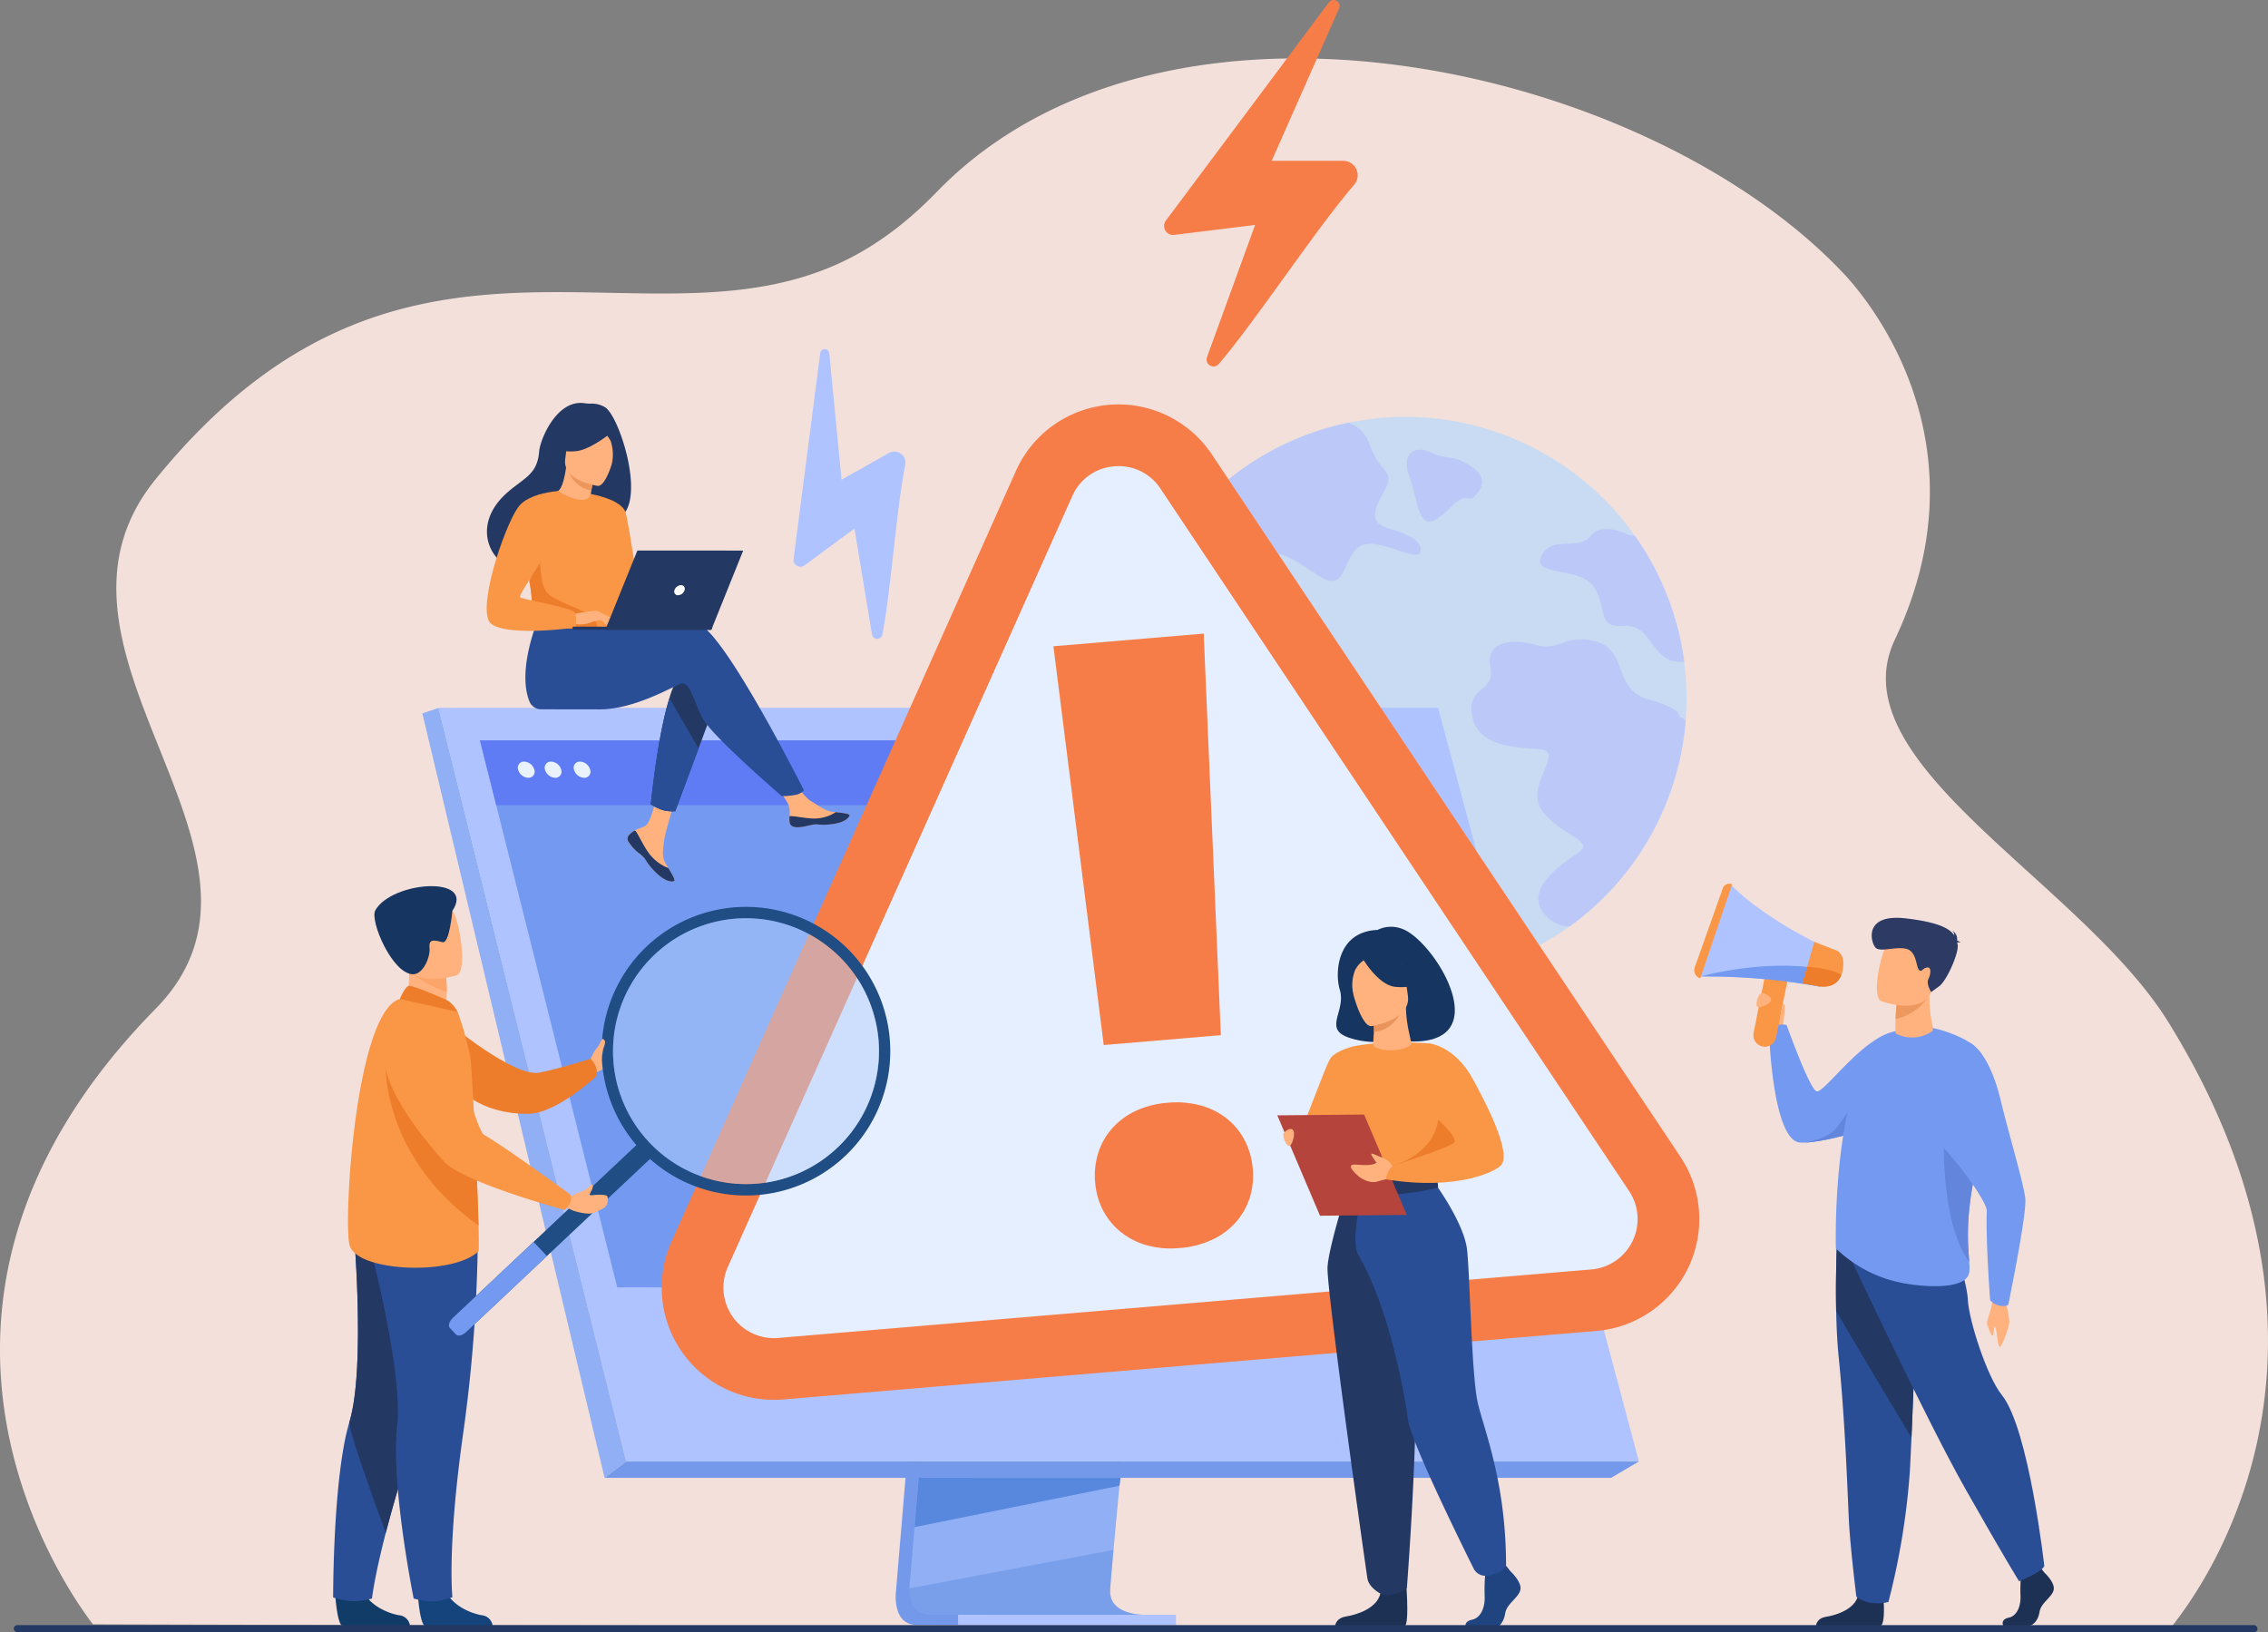 <svg xmlns="http://www.w3.org/2000/svg" width="688.117" height="495.265" viewBox="0 0 688.117 495.265">
  <rect x="0" y="0" width="688.117" height="495.265" fill="#808080" stroke="none"/>
  <g id="benefits" transform="translate(-325.364 -153.744)">
    <path id="Path_2957" data-name="Path 2957" d="M983.791,690.69c-43.406,0-630.237-1.267-630.237-1.337-.242-.569-74.5-91.577,19-186.728,46.329-47.146-42.544-108.226,0-160.67,72.877-89.834,144.985-39.241,205.056-64.506,10.614-4.46,21.264-11.638,31.926-22.653a118.7,118.7,0,0,1,19.62-16.289q1.619-1.08,3.272-2.106a130.676,130.676,0,0,1,13.09-7.1q4.537-2.139,9.245-3.957h0a151.235,151.235,0,0,1,15.322-4.989,173.328,173.328,0,0,1,22.853-4.483q5.1-.663,10.277-1.048c67.121-5.046,142.658,23.336,181.639,64.82,7.848,8.353,43.536,51.576,15.4,110.985-17.762,37.509,56.647,73.333,83.088,116.165C1050.578,615.689,984.4,689.27,983.791,690.69Z" transform="translate(0 -42.776)" fill="#f3e0db"/>
    <g id="Group_1850" data-name="Group 1850" transform="translate(666.383 280.225)" opacity="0.8">
      <path id="Path_2958" data-name="Path 2958" d="M1655.155,700.056a85.9,85.9,0,0,1-6.547,13.973,85.348,85.348,0,0,1-158.785-37.32,83.874,83.874,0,0,1,.108-13.016,85.939,85.939,0,0,1,12.868-38.339c.035-.06.073-.114.108-.173a85.554,85.554,0,0,1,48.641-36.326c2.083-.6,4.2-1.115,6.324-1.55a84.859,84.859,0,0,1,46.246,3.411q3.06,1.112,5.977,2.431a84.75,84.75,0,0,1,34.584,28.553h0a85.644,85.644,0,0,1,13.646,30.964q.784,3.579,1.266,7.23a84.946,84.946,0,0,1-4.441,40.161Z" transform="translate(-1489.621 -585.559)" fill="#bedaf7"/>
      <g id="Group_1849" data-name="Group 1849" transform="translate(13.178 1.746)">
        <path id="Path_2959" data-name="Path 2959" d="M1592.583,629.321c-5.042,3.9-3.7,14.353-12.432,8.464s-14.208-9.091-16.678-3.953,5.26,7.953,3.225,13.553-6.177,6.191-10.542,1.593-4.5-9.025-11.567-8.878-10.091-2.762-9.746-8.071a7.476,7.476,0,0,0-.232-2.462c.035-.06.073-.114.108-.173a85.554,85.554,0,0,1,48.641-36.326c2.083-.6,4.2-1.115,6.324-1.55a11.221,11.221,0,0,1,6.512,7.113c3.079,8.972,8.071,6.86,3.831,14.376s-2.5,9.359,2.133,10.738,9.965,3.319,9.237,6.981S1597.626,625.416,1592.583,629.321Z" transform="translate(-1534.61 -591.518)" fill="#aec3ff"/>
        <path id="Path_2960" data-name="Path 2960" d="M1909.574,862.94a85.91,85.91,0,0,1-6.547,13.973,84.853,84.853,0,0,1-23.839,26.163,9.739,9.739,0,0,1-6.349-2.5c-8.546-7.635,2.78-15.745,8.743-19.691s-5.109-5.254-10.692-12.944,7.489-18.109-.911-18.672-18.617-1.107-20.327-10.106,7.126-7.146,5.58-14.727,5.762-9,13.581-6.838,8.781-3.6,18.472-.984,5.129,14.544,15.82,17.525,9.35,5.21,9.35,5.21a5.152,5.152,0,0,1,2.006,1.245A85.469,85.469,0,0,1,1909.574,862.94Z" transform="translate(-1757.218 -750.188)" fill="#aec3ff"/>
        <path id="Path_2961" data-name="Path 2961" d="M1964.367,742.024c-10.177,1.064-9.489-11.642-18.132-10.889-8.713.759-4.984-5.435-9.3-11.834s-18.86-2.93-15.9-9.4,11.077-1.408,14.883-6.061,11.854-.219,11.854-.219a6.149,6.149,0,0,1,1.68.212s0,0,0,0a85.644,85.644,0,0,1,13.646,30.964Q1963.885,738.373,1964.367,742.024Z" transform="translate(-1807.569 -669.434)" fill="#aec3ff"/>
        <path id="Path_2962" data-name="Path 2962" d="M1802.138,634.387s6.911-4.893.412-9.44-7.283-1.972-12.667-4.6-9.159.9-6.679,7.162,2.578,16.579,8.137,13.119S1797.5,633.23,1802.138,634.387Z" transform="translate(-1709.839 -611.278)" fill="#aec3ff"/>
      </g>
    </g>
    <g id="Group_1851" data-name="Group 1851" transform="translate(839.406 421.87)">
      <path id="Path_2963" data-name="Path 2963" d="M2155.676,1203.29s.658-6.543-2.763-6.319-4.328,1.793-3.945,3.051,3.71,5.417,3.71,5.417Z" transform="translate(-2128.806 -1159.525)" fill="#ffb27d"/>
      <path id="Path_2964" data-name="Path 2964" d="M2215.344,1229.169s-3.788,4.451-11.934,9.588c-.771.488-1.578.979-2.43,1.473a90.249,90.249,0,0,1-11.16,5.491c-.471.194-1.026.408-1.648.631-4.881,1.763-13.863,4.263-19.43,4.486-.484.019-.944.019-1.371,0-8.471-.341-9.5-33.223-9.5-33.223s.944-3.29,5.3-2.462c0,0,6.61,18.569,8.979,20.083,2.1,1.346,14.2-16.986,24.607-18.269C2203.757,1216.107,2215.344,1229.169,2215.344,1229.169Z" transform="translate(-2135.157 -1172.293)" fill="#739af0"/>
      <path id="Path_2965" data-name="Path 2965" d="M2226.941,1803.978s.625,7.238-.9,7.991l-19.581-.04s0-2.26,3.145-2.762,8.67-2.344,9.605-6.445S2226.941,1803.978,2226.941,1803.978Z" transform="translate(-2169.513 -1586.759)" fill="#1c3154"/>
      <path id="Path_2966" data-name="Path 2966" d="M2227.17,1456.923c.1,4.733.324,9.615.769,14,2.115,20.82,2.858,45.974,3.163,50.824.526,8.419,2.19,21.869,2.19,21.869s3.3,3.131,9.729,1.637a218.931,218.931,0,0,0,6.518-39.769c.019-.334.037-.671.054-1.007.138-2.7.282-5.781.43-9.1.98-22.271,2.044-55.355,2.044-55.355l-24.571-5.769S2226.929,1445.124,2227.17,1456.923Z" transform="translate(-2184.118 -1327.307)" fill="#2a4e96"/>
      <path id="Path_2967" data-name="Path 2967" d="M2227.17,1456.923c6.227,10.744,18.1,30.538,22.852,38.451.98-22.271,2.044-55.355,2.044-55.355l-24.571-5.769S2226.929,1445.124,2227.17,1456.923Z" transform="translate(-2184.118 -1327.307)" fill="#233862"/>
      <path id="Path_2968" data-name="Path 2968" d="M2214.428,1302.179c-4.881,1.763-13.863,4.263-19.43,4.486.851-.159,7.049-1.387,9.342-4.155,2.461-2.975,6.606-11.054,9.9-7.757C2215.8,1296.306,2215.34,1299.373,2214.428,1302.179Z" transform="translate(-2161.412 -1228.121)" fill="#6385db"/>
      <path id="Path_2969" data-name="Path 2969" d="M2389.029,1498.823s1.525,5.981,1.275,7.31-1.739,5.83-2.667,6.947-.966-4.854-1.583-5.792-.283,2.229-.777,2.489-1.32-2.4-1.687-3.342,1.319-4.223,1.475-6.575S2389.029,1498.823,2389.029,1498.823Z" transform="translate(-2294.725 -1372.708)" fill="#ffb27d"/>
      <path id="Path_2970" data-name="Path 2970" d="M2412.445,1779.019s3.485,3.181,2.8,5.44-3.825,3.767-4.25,6.529-2.125,4.269-3.655,4.269h-7.295s-1.126-1.944,1.594-2.53,3.746-3.832,3.576-6.844a53.109,53.109,0,0,1,.255-7.031l5.781-1.339Z" transform="translate(-2306.239 -1570.026)" fill="#1c3154"/>
      <path id="Path_2971" data-name="Path 2971" d="M2241.641,1437.616s23,49.214,35.241,70.808,16.066,27.62,16.066,27.62,7.012-2.762,7.65-4.645c0,0-4.681-41.688-12.878-51.851-4.632-5.742-10.073-22.975-10.328-29s-5.629-20.409-5.629-20.409Z" transform="translate(-2194.393 -1324.4)" fill="#2a4e96"/>
      <path id="Path_2972" data-name="Path 2972" d="M2226.924,1284.383a39.863,39.863,0,0,0,20.217,10.495c5.585,1.069,16.923,2.1,19.735-1.875.661-.934.667-2.316.52-4.474-.378-5.61-1.79-16.455,4.581-38.25a37.15,37.15,0,0,0,1.225-5.825c1.391-11.15,1.24-19.567-8.434-24.063-14.494-6.738-20.444-1.194-20.444-1.194s-7.709,3.6-11.232,14.1C2226.048,1254.3,2226.924,1284.383,2226.924,1284.383Z" transform="translate(-2183.962 -1173.727)" fill="#739af0"/>
      <path id="Path_2973" data-name="Path 2973" d="M2299.753,1187.154a10.759,10.759,0,0,1-10.827.709c-.315-.157-.275-2.323-.2-4.449.079-2.087.276-4.134.276-4.134l5.158-3.385,4.921-3.229C2298.494,1183.768,2300.856,1186.366,2299.753,1187.154Z" transform="translate(-2227.649 -1142.342)" fill="#ffb27d"/>
      <path id="Path_2974" data-name="Path 2974" d="M2298.352,1185.044a15.848,15.848,0,0,1-9.489,6.164c.079-2.087.3-4.385.3-4.385l5.131-3.134Z" transform="translate(-2227.783 -1150.137)" fill="#ed985f"/>
      <path id="Path_2975" data-name="Path 2975" d="M2270.794,1141.988s12.478,4.657,15.254-3.031,6.257-12.265-1.593-15.563-10.465-.919-12.027,1.422S2267.62,1140.579,2270.794,1141.988Z" transform="translate(-2214.057 -1106.356)" fill="#ffb27d"/>
      <path id="Path_2976" data-name="Path 2976" d="M2290.066,1112.028c.144-.111.435-.166,1.042-.08a2.489,2.489,0,0,0-1.06-.538,3.08,3.08,0,0,0-1.48-3.07,1.839,1.839,0,0,1,.617,1.473c-1.328-2.04-4.651-3.989-14.687-5.162-13.227-1.544-10.582,7.642-9.093,8.969s6.272-.56,9.365.31,2.793,5.527,3.735,6.361.741-.351,2.312-.718,1.236,2.049.513,3.52.853,3.912.853,3.912l2.428-1.761c2.428-1.761,6.119-10.521,5.593-12.647C2290.159,1112.409,2290.114,1112.22,2290.066,1112.028Z" transform="translate(-2210.302 -1094.127)" fill="#2c3a64"/>
      <path id="Path_2977" data-name="Path 2977" d="M2346.516,1353.7c-.379-5.609-1.79-16.455,4.581-38.25a37.179,37.179,0,0,0,1.225-5.826h0c-4.733-1.561-13.357,1.911-13.357,1.911S2336.935,1340.35,2346.516,1353.7Z" transform="translate(-2263.081 -1238.904)" fill="#6385db"/>
      <path id="Path_2978" data-name="Path 2978" d="M2314.956,1233.426s5.824,2.118,9.539,17.538c2.455,10.188,6.974,25.164,7.483,29.87s-5.166,32.258-5.166,32.258a3.7,3.7,0,0,1-2.762.191,4.561,4.561,0,0,1-2.751-1.645s-1.356-18.363-1.006-27.034c.146-3.6-16.676-26.382-25.755-29.316C2290.972,1254.135,2314.956,1233.426,2314.956,1233.426Z" transform="translate(-2231.54 -1185.306)" fill="#739af0"/>
      <path id="Path_2979" data-name="Path 2979" d="M2086.991,1098.389a193.733,193.733,0,0,1,36.26,3.1l2.03-5.114,2.225-5.6s-19.5-8.4-31.225-20.088Z" transform="translate(-2085.041 -1070.231)" fill="#aec3ff"/>
      <path id="Path_2980" data-name="Path 2980" d="M2091.84,1069.321l-9.665,28.53h0a2.571,2.571,0,0,1-1.693-3.325l8.506-23.972a2.121,2.121,0,0,1,2.852-1.233Z" transform="translate(-2080.333 -1069.142)" fill="#f99746"/>
      <path id="Path_2981" data-name="Path 2981" d="M2144.354,1180.919h0a3.494,3.494,0,0,0,4.1-2.734l3.328-16.651a3.5,3.5,0,0,0-2.734-4.1h0a3.494,3.494,0,0,0-4.1,2.734l-3.328,16.65A3.5,3.5,0,0,0,2144.354,1180.919Z" transform="translate(-2123.621 -1131.526)" fill="#f99746"/>
      <path id="Path_2982" data-name="Path 2982" d="M2086.991,1157.372a193.726,193.726,0,0,1,36.26,3.1l2.03-5.114C2107.027,1151.628,2086.991,1157.372,2086.991,1157.372Z" transform="translate(-2085.041 -1129.213)" fill="#739af0"/>
      <path id="Path_2983" data-name="Path 2983" d="M2192.449,1141.935l5.26.925c-.08,0,4.886.966,6.514-3.435a3.575,3.575,0,0,0,.312-.95c1.265-5.487-1.747-6.5-1.747-6.5l-6.769-2.638-2.151,7.611v.027Z" transform="translate(-2159.609 -1111.708)" fill="#f99746"/>
      <path id="Path_2984" data-name="Path 2984" d="M2192.449,1160.31l5.26.925c-.08,0,4.886.966,6.514-3.435-2.976-2.165-10.356-2.474-10.356-2.474v.027Z" transform="translate(-2159.609 -1130.082)" fill="#ed7d2b"/>
      <path id="Path_2985" data-name="Path 2985" d="M2147.119,1182.375s2.574,1.026,2.1,2.158-3.744,2.691-4.26,1.8S2145.5,1181.418,2147.119,1182.375Z" transform="translate(-2125.938 -1149.105)" fill="#ffb27d"/>
      <path id="Path_2986" data-name="Path 2986" d="M2170.389,1200.369a36.049,36.049,0,0,0,.516-3.842c.031-1.209.173-2.2-.112-2.231s-.491.188-.608.577-.562,2.8-.562,2.8l.225,2.327Z" transform="translate(-2143.469 -1157.635)" fill="#ffb27d"/>
    </g>
    <g id="Group_1853" data-name="Group 1853" transform="translate(453.507 368.559)">
      <path id="Path_2987" data-name="Path 2987" d="M1267.828,1205.212l-14.579,173.343s-1.527,10.508,6.289,10.526c12.851.031,63.964,0,63.964,0s-9.672-2.187-9.555-7.109c.138-5.8,17.04-178.4,17.04-178.4Z" transform="translate(-1109.522 -1110.885)" fill="#7599ea"/>
      <path id="Path_2988" data-name="Path 2988" d="M1338.455,1378.412c-2.528.008-52.011.091-64.526-.07-5.454-.068-6.411-4.849-6.456-7.944a15.525,15.525,0,0,1,.166-2.581l.379-4.505.967-11.483.853-10.145,1.1-13.037.923-11,10.359-123.172,63.158-1.639s-7.118,72.232-12.153,124.811c-.562,5.858-1.1,11.475-1.591,16.719q-.241,2.511-.465,4.9c-.467,4.975-.894,9.543-1.265,13.576-.2,2.126-.376,4.1-.539,5.911-.643,7.091-1.019,11.619-1.024,12.479a7.293,7.293,0,0,0,.123,1.4C1329.5,1378.163,1337.506,1378.412,1338.455,1378.412Z" transform="translate(-1119.664 -1103.292)" fill="#90aff4"/>
      <path id="Path_2989" data-name="Path 2989" d="M779.653,887.135l35.511,142.64,4.862,19.535,16.539,66.438h307.273l-60.961-228.612Z" transform="translate(-774.731 -887.135)" fill="#aec3ff"/>
      <path id="Path_2990" data-name="Path 2990" d="M767.77,887.134l-4.921,1.64,55.291,231.935,6.543-4.962Z" transform="translate(-762.849 -887.134)" fill="#90aff4"/>
      <path id="Path_2991" data-name="Path 2991" d="M951.617,1672.6H1257l8.433-4.962H958.16Z" transform="translate(-896.326 -1439.02)" fill="#7599ea"/>
      <rect id="Rectangle_823" data-name="Rectangle 823" width="66.12" height="3.142" transform="translate(228.652 278.263) rotate(180)" fill="#aec3ff"/>
      <path id="Path_2992" data-name="Path 2992" d="M1335.16,1684.568l-.341,2.4-62.182,12.562.853-10.145.407-4.819Z" transform="translate(-1123.317 -1450.995)" fill="#5888dd"/>
      <path id="Path_2993" data-name="Path 2993" d="M1338.46,1778.958c-2.527.008-52.011.091-64.526-.069-5.454-.068-6.41-4.849-6.456-7.944l61.889-11.644c-.643,7.091-1.019,11.619-1.024,12.479a7.3,7.3,0,0,0,.123,1.4C1329.5,1778.708,1337.511,1778.958,1338.46,1778.958Z" transform="translate(-1119.669 -1503.837)" fill="#5888dd" opacity="0.4"/>
      <path id="Path_2994" data-name="Path 2994" d="M779.651,887.134h303.224l49.2,183.733H825.391Z" transform="translate(-774.729 -887.134)" fill="#aec3ff"/>
      <path id="Path_2995" data-name="Path 2995" d="M1148.091,1086.665H864.181l-10.145-40.416-3.925-15.639-1.6-6.377L838.083,982.7l-.541-2.162-5.512-21.955-2.466-9.823-2.1-8.38-4.931-19.643h279.818l5.416,19.643,2.309,8.38,2.708,9.823,17.841,64.716v0l1.513,5.483.7,2.546,12.318,44.679Z" transform="translate(-805.049 -910.894)" fill="#739af0"/>
      <path id="Path_2996" data-name="Path 2996" d="M1107.766,940.379h-280.3l-4.931-19.645h279.818Z" transform="translate(-805.052 -910.892)" fill="#607cf4"/>
      <g id="Group_1852" data-name="Group 1852" transform="translate(28.982 16.264)">
        <path id="Path_2997" data-name="Path 2997" d="M861.871,945.116a1.855,1.855,0,0,1,1.844-2.456,3.354,3.354,0,0,1,3.068,2.456,1.855,1.855,0,0,1-1.843,2.456A3.354,3.354,0,0,1,861.871,945.116Z" transform="translate(-861.795 -942.66)" fill="#e9f3fe"/>
        <path id="Path_2998" data-name="Path 2998" d="M889.729,945.116a1.855,1.855,0,0,1,1.844-2.456,3.354,3.354,0,0,1,3.068,2.456,1.855,1.855,0,0,1-1.844,2.456A3.354,3.354,0,0,1,889.729,945.116Z" transform="translate(-881.493 -942.66)" fill="#e9f3fe"/>
        <path id="Path_2999" data-name="Path 2999" d="M919.726,945.116a1.855,1.855,0,0,1,1.844-2.456,3.355,3.355,0,0,1,3.068,2.456,1.855,1.855,0,0,1-1.844,2.456A3.354,3.354,0,0,1,919.726,945.116Z" transform="translate(-902.704 -942.66)" fill="#e9f3fe"/>
      </g>
    </g>
    <path id="Path_3000" data-name="Path 3000" d="M1547.745,264.194c11.475-13.473,29.17-40.537,41.083-54.4a4.395,4.395,0,0,0-3.347-7.255H1563.8L1584.25,156.3a1.812,1.812,0,0,0-3.109-1.818L1531.7,220.662a2.736,2.736,0,0,0,2.526,4.353l24.542-3.022-14.6,40.109A2.106,2.106,0,0,0,1547.745,264.194Z" transform="translate(-852.6 0)" fill="#f77d48"/>
    <path id="Path_3001" data-name="Path 3001" d="M1174.274,602.03c2.582-13.241,4.211-37.835,6.94-51.5a3.35,3.35,0,0,0-4.937-3.566l-14.4,8.109-3.714-38.359a1.381,1.381,0,0,0-2.745-.044l-8.086,62.446a2.086,2.086,0,0,0,3.306,1.946l15.17-11.187,5.3,32.1A1.605,1.605,0,0,0,1174.274,602.03Z" transform="translate(-581.195 -255.773)" fill="#aec3ff"/>
    <g id="Group_1857" data-name="Group 1857" transform="translate(526.081 276.446)">
      <path id="Path_3002" data-name="Path 3002" d="M1316.117,867.065l-246.7,20.784a24.694,24.694,0,0,1-24.619-34.681l104.516-233.907a24.694,24.694,0,0,1,43.088-3.63l142.179,213.122A24.694,24.694,0,0,1,1316.117,867.065Z" transform="translate(-1033.247 -595.271)" fill="#e6efff"/>
      <g id="Group_1854" data-name="Group 1854" transform="translate(0 0)">
        <path id="Path_3003" data-name="Path 3003" d="M1294.278,853.78l-246.695,20.785a34.058,34.058,0,0,1-33.955-47.832l104.516-233.907a34.058,34.058,0,0,1,59.427-5.007l142.179,213.123a34.058,34.058,0,0,1-25.473,52.839ZM1147.953,591.444a15.135,15.135,0,0,0-12.709,9.022L1030.728,834.373a15.329,15.329,0,0,0,15.283,21.529l246.7-20.784a15.329,15.329,0,0,0,11.465-23.783L1161.992,598.212A15.135,15.135,0,0,0,1147.953,591.444Z" transform="translate(-1010.622 -572.655)" fill="#f77d48"/>
      </g>
      <g id="Group_1856" data-name="Group 1856" transform="translate(118.893 69.539)">
        <g id="Group_1855" data-name="Group 1855">
          <path id="Path_3004" data-name="Path 3004" d="M1429.186,976.534a22.566,22.566,0,0,1,.96-8.959,20.681,20.681,0,0,1,4.222-7.415,22.172,22.172,0,0,1,7.087-5.255,27.642,27.642,0,0,1,9.706-2.491,28.271,28.271,0,0,1,10.06.826,22.047,22.047,0,0,1,7.941,3.988,20.709,20.709,0,0,1,5.4,6.6,22.609,22.609,0,0,1,2.446,8.672,22.072,22.072,0,0,1-.966,8.887,20.835,20.835,0,0,1-4.227,7.342,21.972,21.972,0,0,1-7.162,5.261,28.268,28.268,0,0,1-9.78,2.5,27.645,27.645,0,0,1-9.986-.833,22.1,22.1,0,0,1-7.867-3.995,20.812,20.812,0,0,1-5.4-6.531A22.033,22.033,0,0,1,1429.186,976.534Zm38.14-44.629-35.534,2.994-15.264-120.992,45.6-3.842Z" transform="translate(-1416.528 -810.065)" fill="#f77d48"/>
        </g>
      </g>
    </g>
    <g id="Group_1861" data-name="Group 1861" transform="translate(426.443 422.614)">
      <path id="Path_3005" data-name="Path 3005" d="M936.749,1238.488s.774-1.74,1.275-2.563,2.641-3.237,3.005-2.691,1.822,4.225,1.047,5.254.05,2.822-3.8,3.906Z" transform="translate(-858.749 -1185.858)" fill="#ffb27d"/>
      <path id="Path_3006" data-name="Path 3006" d="M790.676,1213.861s19.709,16.452,27.394,14.929c6.009-1.191,15.509-4.2,15.509-4.2s2.507,2.385,1.8,5.244c0,0-12.1,11.389-20.727,11.462-13.479.115-19.836-6.68-19.836-6.68Z" transform="translate(-755.462 -1172.216)" fill="#ed7d2b"/>
      <path id="Path_3007" data-name="Path 3007" d="M672.668,1799.139s.572,9.229,2.358,9.362c.238.018,9.057.018,9.057.018l11.258-.065a3.653,3.653,0,0,0-3.365-3.286c-3.29-.574-8.8-2.886-10.792-7.236C679.086,1793.356,672.668,1799.139,672.668,1799.139Z" transform="translate(-672.019 -1583.963)" fill="#113c68"/>
      <path id="Path_3008" data-name="Path 3008" d="M670.453,1533.425a23.477,23.477,0,0,0,6.094,1.145,22.382,22.382,0,0,0,5.689-.812s.644-6.231,4.19-19.96c1.859-7.2,4.513-16.448,8.29-27.945,10.442-31.774,13.618-50.362,13.908-52.122.016-.093.022-.139.022-.139l-.034-.016-32.1-14.1s3.968,43.792-1.094,60.6a70.747,70.747,0,0,0-1.838,8.053C670.379,1506.393,670.453,1533.425,670.453,1533.425Z" transform="translate(-670.453 -1317.609)" fill="#2a4e96"/>
      <path id="Path_3009" data-name="Path 3009" d="M698.328,1513.8c1.859-7.2,4.513-16.448,8.29-27.945,10.442-31.774,13.618-50.362,13.908-52.122,0-.052-.006-.1-.012-.154l-32.1-14.1s3.968,43.792-1.094,60.6C686.606,1482.431,698.328,1513.8,698.328,1513.8Z" transform="translate(-682.354 -1317.609)" fill="#233862"/>
      <path id="Path_3010" data-name="Path 3010" d="M758.276,1799.139s.572,9.229,2.358,9.362c.238.018,9.056.018,9.056.018l11.258-.065a3.653,3.653,0,0,0-3.364-3.286c-3.291-.574-8.8-2.886-10.792-7.236C764.694,1793.356,758.276,1799.139,758.276,1799.139Z" transform="translate(-732.552 -1583.963)" fill="#15447c"/>
      <path id="Path_3011" data-name="Path 3011" d="M738.017,1423.005a457.022,457.022,0,0,1-4.493,63.22c-4.91,34.843-3.246,49.633-3.246,49.633a33.418,33.418,0,0,1-4.735,1.2,21.481,21.481,0,0,1-7.025-.813s-7.028-34.856-5.013-52.3-9.624-59.843-9.624-59.843Z" transform="translate(-694.091 -1320.1)" fill="#2a4e96"/>
      <path id="Path_3012" data-name="Path 3012" d="M742.7,1162.421l6.267,4.109,5.708-1.615c1.043-1.488,1.32-4.358,1.335-6.844a42.587,42.587,0,0,0-.224-4.558l-8.455-3.732-3.155-1.39c.009.049.245,2.59.279,2.962A21.581,21.581,0,0,1,742.7,1162.421Z" transform="translate(-721.538 -1125.924)" fill="#ffb27d"/>
      <path id="Path_3013" data-name="Path 3013" d="M725.4,1264.835c-7.8,7.531-37.32,6.264-39.14-2.033s1.984-70.635,15.308-74.551c2.765-.813,17.547,3.965,17.547,3.965a93.724,93.724,0,0,1,3.841,13.793c.3,1.5,1.157,17.433,1.8,32.337.3,6.97.555,13.718.685,18.657C725.559,1261.63,725.565,1264.67,725.4,1264.835Z" transform="translate(-681.327 -1154.041)" fill="#f99746"/>
      <path id="Path_3014" data-name="Path 3014" d="M750.27,1154.824c1.715,2.9,7.734,5.438,10.922,6.6a42.574,42.574,0,0,0-.224-4.557l-8.455-3.732C750.644,1153.112,749.506,1153.529,750.27,1154.824Z" transform="translate(-726.721 -1129.277)" fill="#fca56b"/>
      <path id="Path_3015" data-name="Path 3015" d="M752.4,1109.994s-13.623,4.25-16.139-4.275-5.969-13.717,2.623-16.791,11.249-.322,12.781,2.319S755.88,1108.669,752.4,1109.994Z" transform="translate(-714.964 -1082.919)" fill="#ffb27d"/>
      <path id="Path_3016" data-name="Path 3016" d="M736.823,1079.191s-.869,9.92-2.92,9.489-4.31-1.352-4.009,1.639-1.995,8.116-4.953,8.1c-6.344-.026-13.237-16.306-11.5-19.393C718.452,1070.123,744.066,1068.325,736.823,1079.191Z" transform="translate(-700.656 -1071.683)" fill="#163560"/>
      <path id="Path_3017" data-name="Path 3017" d="M753.47,1179.111c-.176-.074-10.141-4.544-11.307-4.159s-2.618,3.945-2.618,3.945l17.548,3.967S755.712,1180.055,753.47,1179.111Z" transform="translate(-719.307 -1144.687)" fill="#ed7d2b"/>
      <g id="Group_1859" data-name="Group 1859" transform="translate(35.116 6.282)">
        <path id="Path_3018" data-name="Path 3018" d="M851.431,1341.136l-55.863,52.6c-1.1,1.031-2.476,1.359-3.068.73l-1.886-2c-.593-.63-.182-1.988.913-3.019l55.864-52.6c1.095-1.031,2.476-1.359,3.068-.73l1.886,2C852.937,1338.747,852.526,1340.105,851.431,1341.136Z" transform="translate(-790.342 -1264.717)" fill="#1f4d84"/>
        <path id="Path_3019" data-name="Path 3019" d="M820.081,1444.44l-24.514,23.081c-1.1,1.031-2.476,1.359-3.068.73l-1.886-2c-.593-.63-.182-1.988.913-3.019l24.514-23.081Z" transform="translate(-790.342 -1338.504)" fill="#739af0"/>
        <path id="Path_3020" data-name="Path 3020" d="M950.483,1149.692a43.786,43.786,0,1,0,72.573-44q-.336-.336-.687-.663a43.788,43.788,0,0,0-71.886,44.665ZM963,1109.28a40.331,40.331,0,1,1,1.737,57.008A40.282,40.282,0,0,1,963,1109.28Z" transform="translate(-902.234 -1093.13)" fill="#1f4d84"/>
        <g id="Group_1858" data-name="Group 1858" transform="translate(49.806 3.457)" opacity="0.5">
          <path id="Path_3021" data-name="Path 3021" d="M1030.083,1172.894a40.331,40.331,0,1,1-1.738-57.006A40.164,40.164,0,0,1,1030.083,1172.894Z" transform="translate(-960.382 -1104.933)" fill="#b3cff9"/>
        </g>
      </g>
      <path id="Path_3022" data-name="Path 3022" d="M752.8,1299.594c-30.781-21.934-28.222-51.2-28.222-51.2,11.251,6.345,22.414,20.375,27.536,32.545C752.418,1287.906,752.672,1294.654,752.8,1299.594Z" transform="translate(-708.689 -1196.632)" fill="#ed7d2b"/>
      <g id="Group_1860" data-name="Group 1860" transform="translate(15.25 38.176)">
        <path id="Path_3023" data-name="Path 3023" d="M915.879,1383.235a8.4,8.4,0,0,0,3.931-2.428s.926.063-.152,2.038c-.09.165-.291.589-.441.89a.191.191,0,0,0,.161.276c1.253.1,2.512-.4,4.925.1.333.069.43.867.417,1.207a3.081,3.081,0,0,1-.649,2.1c-.389.513-1.474,1.064-3.89,2.037-.92.37-3.552.091-6.018-.756l-1.971-.913.611-3.662.495.1C914.085,1384.4,915.059,1383.436,915.879,1383.235Z" transform="translate(-856.635 -1328.439)" fill="#ffb27d"/>
        <path id="Path_3024" data-name="Path 3024" d="M732.71,1202.019s-27.658,5.266,8.137,45.318c5.725,6.406,36.654,14.746,36.654,14.746s3.137-2.669,1.556-4.83c0,0-21.3-15.464-25.981-17.923-2.108-1.106-8.181-24.682-11.617-30.361A15.49,15.49,0,0,0,732.71,1202.019Z" transform="translate(-722.516 -1202.019)" fill="#f99746"/>
      </g>
      <path id="Path_3025" data-name="Path 3025" d="M939.31,1236.75a14.09,14.09,0,0,0,1.081-2.641,14.606,14.606,0,0,1,1.785-4.04c.188-.188.807.055.881.861a4.691,4.691,0,0,1-.444,1.75,19.7,19.7,0,0,0-.585,3.476C941.6,1237.549,939.31,1236.75,939.31,1236.75Z" transform="translate(-860.56 -1183.634)" fill="#ffb27d"/>
    </g>
    <g id="Group_1863" data-name="Group 1863" transform="translate(473.021 275.993)">
      <g id="Group_1862" data-name="Group 1862" transform="translate(0 0)">
        <path id="Path_3026" data-name="Path 3026" d="M975.85,982.619a1.668,1.668,0,0,0-.3,1.784.014.014,0,0,0,0,.009c.43,1.189,1.851,2.518,3.5,3.845.211.17.4.325.562.469.043.038.086.076.126.113s.065.06.1.088c1.54,1.421.96,1.745,3.726,4.628,3.154,3.284,5.326,3.344,5.944,3.045.523-.255-.539-2-1.715-3.953-.057-.094-.113-.19-.171-.286-.157-.26-.313-.524-.468-.786-1.378-2.356-1.024-3.46-.7-6.966.267-2.848,4.437-15.911,4.437-15.911l-6.046-1.044s-1.825,10.4-3.831,12c-1.073.854-2.274.864-3.305,1.5q-.109.066-.215.136A7.932,7.932,0,0,0,975.85,982.619Z" transform="translate(-932.671 -851.503)" fill="#ffb27d"/>
        <path id="Path_3027" data-name="Path 3027" d="M975.85,1015.535a1.668,1.668,0,0,0-.3,1.784.014.014,0,0,0,0,.009,12.844,12.844,0,0,0,3.508,3.833c.208.173.392.332.556.481.043.038.086.076.126.113s.065.06.1.088c1.54,1.421.96,1.745,3.726,4.628,3.154,3.284,5.326,3.344,5.944,3.045.523-.255-.539-2-1.715-3.953a13.446,13.446,0,0,1-5.623-4.146c-1.83-2.337-3.072-5.314-4.317-7.143l-.355-.067A7.933,7.933,0,0,0,975.85,1015.535Z" transform="translate(-932.671 -884.42)" fill="#233862"/>
        <path id="Path_3028" data-name="Path 3028" d="M1131.677,974.451c.373,1.866,3.033,1.556,6.006.831s2.266.138,6.5-.329,5.512-2.044,5.641-2.672c.116-.558-1.974-.756-4.216-1.015-.282-.032-.565-.067-.848-.1-2.531-.318-4.384-1.952-6.683-3.294-2.177-1.271-5.426-6.449-5.426-6.449l-5.8.458s3.042,4.625,4.219,6.635a7.007,7.007,0,0,1,.568,3.954A7.466,7.466,0,0,0,1131.677,974.451Z" transform="translate(-1039.744 -847.095)" fill="#ffb27d"/>
        <path id="Path_3029" data-name="Path 3029" d="M1149.133,999.05c2.973-.725,2.266.138,6.5-.329s5.512-2.044,5.641-2.672c.116-.558-1.974-.756-4.216-1.015l-.021.043a11.926,11.926,0,0,1-6.058,1.881c-2.87.069-5.909-.755-7.891-.723a7.461,7.461,0,0,0,.044,1.984C1143.5,1000.086,1146.16,999.776,1149.133,999.05Z" transform="translate(-1051.193 -870.863)" fill="#233862"/>
        <path id="Path_3030" data-name="Path 3030" d="M1019.412,856.784l-5.428,14.591-7.087,19.052a11.47,11.47,0,0,1-3.761-.345,16.3,16.3,0,0,1-3.637-1.772s1.973-20.458,5.645-32.2a20.908,20.908,0,0,1,3.158-6.824C1013.989,842.568,1019.412,856.784,1019.412,856.784Z" transform="translate(-949.697 -766.531)" fill="#233862"/>
        <path id="Path_3031" data-name="Path 3031" d="M922.043,793.036c-3.087-1-11.142-.019-19.878,1.559a5.926,5.926,0,0,1-6.118-2.765h0L874.061,790.1s-7.261,16.087-3.292,26.34a3.857,3.857,0,0,0,3.841,2.48h0s13.286.023,17.535.025c10.934,0,23.143-7.508,24.723-7.824,2.585-.516,3.617,4.653,6.2,10.082s24.287,24.045,24.287,24.045a19.1,19.1,0,0,0,4.715-.482,4.642,4.642,0,0,0,2.025-1.277S930.054,795.623,922.043,793.036Z" transform="translate(-857.834 -725.959)" fill="#2a4e96"/>
        <path id="Path_3032" data-name="Path 3032" d="M865.586,572.413a7.8,7.8,0,0,0-4.2-1.094,11.685,11.685,0,0,1-2.028-.124c-8.391-1.233-13.449,10.953-13.746,14.637-.546,6.761-4.123,7.791-9.159,12.024-10.1,8.487-7.141,18.355-1.622,22.023,3.311,2.2,9.15,0,9.15,0,.083.057,15.969-8.874,23.8-13.182C879.519,605.035,870.3,575.222,865.586,572.413Z" transform="translate(-829.687 -571.108)" fill="#233862"/>
        <path id="Path_3033" data-name="Path 3033" d="M911.272,650.358c.035.023-3.853,1.348-6.451.2-2.445-1.081-4.3-5.1-4.259-5.107,1.113-.051,2.334-1.023,3.276-7.4l.474.17,7.962,2.868s-.578,2.555-.952,4.987C911.007,648.113,910.837,650.069,911.272,650.358Z" transform="translate(-879.739 -618.439)" fill="#ffb27d"/>
        <path id="Path_3034" data-name="Path 3034" d="M921.327,641.494s-.318,1.378-.783,3.954a8.992,8.992,0,0,1-7.179-6.822Z" transform="translate(-888.793 -618.85)" fill="#ed975d"/>
        <path id="Path_3035" data-name="Path 3035" d="M920.588,610.811s-10.894-1.466-9.877-8.237.3-11.519,7.3-10.869,7.959,3.436,8.169,5.778S923.448,611.018,920.588,610.811Z" transform="translate(-886.869 -585.63)" fill="#ffb27d"/>
        <path id="Path_3036" data-name="Path 3036" d="M918.237,592.328s-6.977,6.008-11.72,6.491-6.539-1.04-6.539-1.04a18.522,18.522,0,0,0,4.481-6.066,3.338,3.338,0,0,1,2.751-1.966C910.6,589.455,917.017,589.324,918.237,592.328Z" transform="translate(-879.326 -584.186)" fill="#233862"/>
        <path id="Path_3037" data-name="Path 3037" d="M947.434,593.917a17.181,17.181,0,0,1,3.066,3.931,13.189,13.189,0,0,1,.355,7.01s3.638-7.067,1.58-10.5C950.255,590.713,947.434,593.917,947.434,593.917Z" transform="translate(-912.883 -586.315)" fill="#233862"/>
        <path id="Path_3038" data-name="Path 3038" d="M897.854,683.662c-.337,22.054-.1,17.445-2.51,19.537-.581.5-2.216.8-4.366.945-6.763.447-18.65-.671-19.1-1.921-1.558-4.325-.457-5.668-1.756-12.289-.135-.7-.3-1.466-.5-2.3-1.083-4.547-2.139-6.095,1.713-13.4,3.493-6.616,7.122-11.985,7.448-11.791,9.208,5.471,9.953.875,9.953.875S898.019,672.9,897.854,683.662Z" transform="translate(-857.153 -635.69)" fill="#f99746"/>
        <path id="Path_3039" data-name="Path 3039" d="M1013.984,892.2l-7.087,19.052a11.471,11.471,0,0,1-3.761-.345,16.3,16.3,0,0,1-3.637-1.772s1.973-20.458,5.645-32.2Z" transform="translate(-949.697 -787.356)" fill="#2a4e96"/>
        <path id="Path_3040" data-name="Path 3040" d="M937.3,665.444s9.476,1.61,10.588,5.691,4.766,28.849,4.766,28.849-2.673,2.609-4.9.383-7-23.175-7-23.175Z" transform="translate(-905.715 -637.812)" fill="#f99746"/>
        <path id="Path_3041" data-name="Path 3041" d="M894.605,748.338c-6.763.447-18.65-.671-19.1-1.921-1.558-4.325-.457-5.668-1.756-12.289l3.265-9.183s-.543,10.227,2.472,12.919,12.347,5.2,13.813,7.445A8.231,8.231,0,0,1,894.605,748.338Z" transform="translate(-860.78 -679.885)" fill="#ed7d2b"/>
        <path id="Path_3042" data-name="Path 3042" d="M918.508,787.629s6.672-1.483,7.748-.891,3.706,2.75,4.036,3.5-2.4-.57-3.283-.808a7.889,7.889,0,0,0-2.834.62,9.42,9.42,0,0,1-5.078.508Z" transform="translate(-892.429 -723.48)" fill="#ffb27d"/>
        <path id="Path_3043" data-name="Path 3043" d="M851.1,662.444s-8.958.549-12.061,4.873c-4.367,6.087-13.036,32.032-8.074,35.494,5.588,3.9,25.437,1.028,25.437,1.028s.662-3.087-.257-4.581-15.852-3.911-16.54-4.6,8.62-13.438,8.621-15.505S851.1,662.444,851.1,662.444Z" transform="translate(-829.473 -635.691)" fill="#f99746"/>
        <path id="Path_3044" data-name="Path 3044" d="M946.061,793.416a12.912,12.912,0,0,0,1.856,2.019,1.369,1.369,0,0,0,.754.162l-.941-1.7Z" transform="translate(-911.912 -728.301)" fill="#ffb27d"/>
        <path id="Path_3045" data-name="Path 3045" d="M944.961,787.076l4.063,1.975a.724.724,0,0,1-.673.26,9.7,9.7,0,0,1-1.763-.485Z" transform="translate(-911.134 -723.818)" fill="#ffb27d"/>
      </g>
      <path id="Path_3046" data-name="Path 3046" d="M960.956,802.921l-42.453-.015v.937l42.076.015Z" transform="translate(-892.425 -735.011)" fill="#233862"/>
      <path id="Path_3047" data-name="Path 3047" d="M952.394,748.07l32.149.011,9.679-24.046-32.1-.011Z" transform="translate(-916.39 -679.234)" fill="#233862"/>
      <path id="Path_3048" data-name="Path 3048" d="M1026.919,761.4a1.114,1.114,0,0,0-1.091-1.531,2.193,2.193,0,0,0-1.97,1.53,1.114,1.114,0,0,0,1.091,1.531A2.193,2.193,0,0,0,1026.919,761.4Z" transform="translate(-966.877 -704.578)" fill="#fff"/>
    </g>
    <g id="Group_1865" data-name="Group 1865" transform="translate(712.898 434.964)">
      <path id="Path_3049" data-name="Path 3049" d="M1729.345,1114.4a9.229,9.229,0,0,0-7.329.377c-12.47.512-12.933,13.294-11.469,18.051,2.056,6.681-5.219,11.949,2.849,14.652,9.361,3.137,17.216-.585,16.68,1.031C1759.681,1150.843,1739.2,1117.67,1729.345,1114.4Z" transform="translate(-1691.605 -1113.845)" fill="#163560"/>
      <path id="Path_3050" data-name="Path 3050" d="M1688.651,1264.008a32.707,32.707,0,0,1-3.334,5.042c-2.59,3.245-16.186-4.456-15.015-5.042s8-20.268,9.629-22.741,7.172-3.757,7.172-3.757Z" transform="translate(-1663.844 -1201.287)" fill="#f99746"/>
      <path id="Path_3051" data-name="Path 3051" d="M1856.94,1777.268s3.752,3.424,3.02,5.858-4.118,4.055-4.576,7.029-2.288,4.6-3.935,4.6h-7.854s-1.212-2.093,1.716-2.724,4.033-4.125,3.85-7.37a57.168,57.168,0,0,1,.275-7.57l6.224-1.442Z" transform="translate(-1786.252 -1581.8)" fill="#1f447f"/>
      <path id="Path_3052" data-name="Path 3052" d="M1729.709,1786.147s1.35,14.508-.3,15.319l-21.084-.043s0-2.433,3.386-2.974,9.335-2.524,10.342-6.94S1729.709,1786.147,1729.709,1786.147Z" transform="translate(-1690.782 -1589.225)" fill="#1c3154"/>
      <path id="Path_3053" data-name="Path 3053" d="M1744.737,1251.451a83.87,83.87,0,0,1,0,9.745c-.209,3.523-3.773,8.243-4.279,9.41-1.269,2.928-2.7,3.4-2.7,3.4l-11.07,2.713-3.893.952-12.274-3.666s-5.59-15.6-3.346-24.389a67.513,67.513,0,0,1,5.675-14.884s8.341-1.875,23.057-.832Z" transform="translate(-1689.592 -1198.516)" fill="#f99746"/>
      <path id="Path_3054" data-name="Path 3054" d="M1789.354,1305.221c-.209,3.523-4.827,8.119-5.333,9.287-1.269,2.928-2.7,3.4-2.7,3.4l-11.07,2.713-2-5.729s16.175-4.249,13.573-19.219Z" transform="translate(-1733.155 -1242.418)" fill="#ed7d2b"/>
      <path id="Path_3055" data-name="Path 3055" d="M1706.91,1379.674s-6.079,18.92-6.469,25.362,11.62,91.51,12.1,94.478c.455,2.8,3.93,4.581,3.93,4.581a5.258,5.258,0,0,0,3.879.3c3.164-.893,4.164-1.963,4.164-1.963s4.731-60.67,1.8-82.342a343.239,343.239,0,0,1-2.963-40.414Z" transform="translate(-1685.198 -1301.811)" fill="#233862"/>
      <path id="Path_3056" data-name="Path 3056" d="M1753.132,1377.748s9.272,12.441,10.137,20.851,1.356,37.95,3.2,46.149,8.608,23.976,8.608,49.547a5.1,5.1,0,0,1-2.875,2.246,23.671,23.671,0,0,1-2.528.7,3.975,3.975,0,0,1-4.445-2.11c-4.574-9.21-19.145-38.915-19.893-45.081-.529-4.364-5.129-33.244-15.165-50.191-2.409-4.068,1.479-20.248,1.479-20.248Z" transform="translate(-1705.668 -1300.449)" fill="#2a4e96"/>
      <path id="Path_3057" data-name="Path 3057" d="M1718.4,1369.7s2.44,1.931,7.288,2.028c5.791.116,20.138-1.476,20.138-1.476a11.863,11.863,0,0,1,.612,3.662s-17.524,4.42-27.677.646A6.417,6.417,0,0,1,1718.4,1369.7Z" transform="translate(-1697.661 -1294.76)" fill="#233862"/>
      <g id="Group_1864" data-name="Group 1864" transform="translate(23.997 75.979)">
        <path id="Path_3058" data-name="Path 3058" d="M1732.994,1379.223a3.013,3.013,0,1,1,2.642-2.99A2.835,2.835,0,0,1,1732.994,1379.223Zm0-5.1a2.149,2.149,0,1,0,1.766,2.115A1.967,1.967,0,0,0,1732.994,1374.118Z" transform="translate(-1730.352 -1373.242)" fill="#fff"/>
      </g>
      <path id="Path_3059" data-name="Path 3059" d="M1687.724,1338.706l-26.338.247-12.96-30.458,26.338-.246Z" transform="translate(-1648.426 -1251.306)" fill="#b5453c"/>
      <path id="Path_3060" data-name="Path 3060" d="M1738.216,1353.6l-1.931-2.372a6.791,6.791,0,0,0-2.255-1.364c-.948-.2-2.95-1.353-3.144-1.027s1.539,2.646,1.539,2.646l.088.013c-1.988,1.5-7.009.175-7.628.785-.751.74,1.034,2.338,1.991,3.236s3.7,2.394,5.831,1.73c1.561-.486,4.017-.98,4.017-.98Z" transform="translate(-1702.362 -1279.969)" fill="#ffb27d"/>
      <path id="Path_3061" data-name="Path 3061" d="M1654.782,1324.427s1.655-1.881,2.709-.978-.276,5.342-1.279,4.89S1654.2,1324.979,1654.782,1324.427Z" transform="translate(-1652.8 -1261.881)" fill="#ffb27d"/>
      <path id="Path_3062" data-name="Path 3062" d="M1774.271,1234.67s7.54.832,12.951,10.662c4.267,7.753,11.561,22.045,8.809,26.082-1.208,1.773-12.791,8.079-35.131,4.474,0,0,.352-2.822,2.154-4.13,0,0,18.8-6.036,18.768-7.237-.061-2.271-2.541-4.234-13.042-14.739C1765.924,1246.927,1774.271,1234.67,1774.271,1234.67Z" transform="translate(-1727.955 -1199.28)" fill="#f99746"/>
      <path id="Path_3063" data-name="Path 3063" d="M1759.254,1208.2c.259-.348-.074-1.455-.489-3.518a38.543,38.543,0,0,1-1-8.01l-.556.093-9.345,1.572s.213,2.5.219,4.853c0,.019,0,.039,0,.059.011,2.044-.552,5.133.138,5.537C1751.765,1210.86,1758.257,1209.538,1759.254,1208.2Z" transform="translate(-1718.74 -1172.411)" fill="#ffb27d"/>
      <path id="Path_3064" data-name="Path 3064" d="M1747.867,1198.562s.186,3.523.192,5.877c5.229-.125,8.02-5.2,9.153-7.449Z" transform="translate(-1718.74 -1172.636)" fill="#e8945b"/>
      <path id="Path_3065" data-name="Path 3065" d="M1730.455,1164.544s12.25-1.745,11.046-9.357-.433-12.964-8.306-12.172-8.929,3.937-9.145,6.575S1727.238,1164.8,1730.455,1164.544Z" transform="translate(-1701.893 -1134.416)" fill="#ffb27d"/>
      <path id="Path_3066" data-name="Path 3066" d="M1736.2,1140.5s4.768,8.4,10.112,8.9,7.352-1.228,7.352-1.228a14.721,14.721,0,0,1-6.123-7.832S1738.042,1135.847,1736.2,1140.5Z" transform="translate(-1710.488 -1131.2)" fill="#163560"/>
      <path id="Path_3067" data-name="Path 3067" d="M1725.945,1144.873a7.675,7.675,0,0,0-3.066,3.294,12.456,12.456,0,0,0-.539,7.25s-3.487-5.667-1.2-9.552C1723.563,1141.747,1725.945,1144.873,1725.945,1144.873Z" transform="translate(-1699.292 -1134.981)" fill="#163560"/>
    </g>
    <rect id="Rectangle_824" data-name="Rectangle 824" width="680.756" height="2.187" rx="1.094" transform="translate(329.54 646.821)" fill="#233862"/>
  </g>
</svg>
